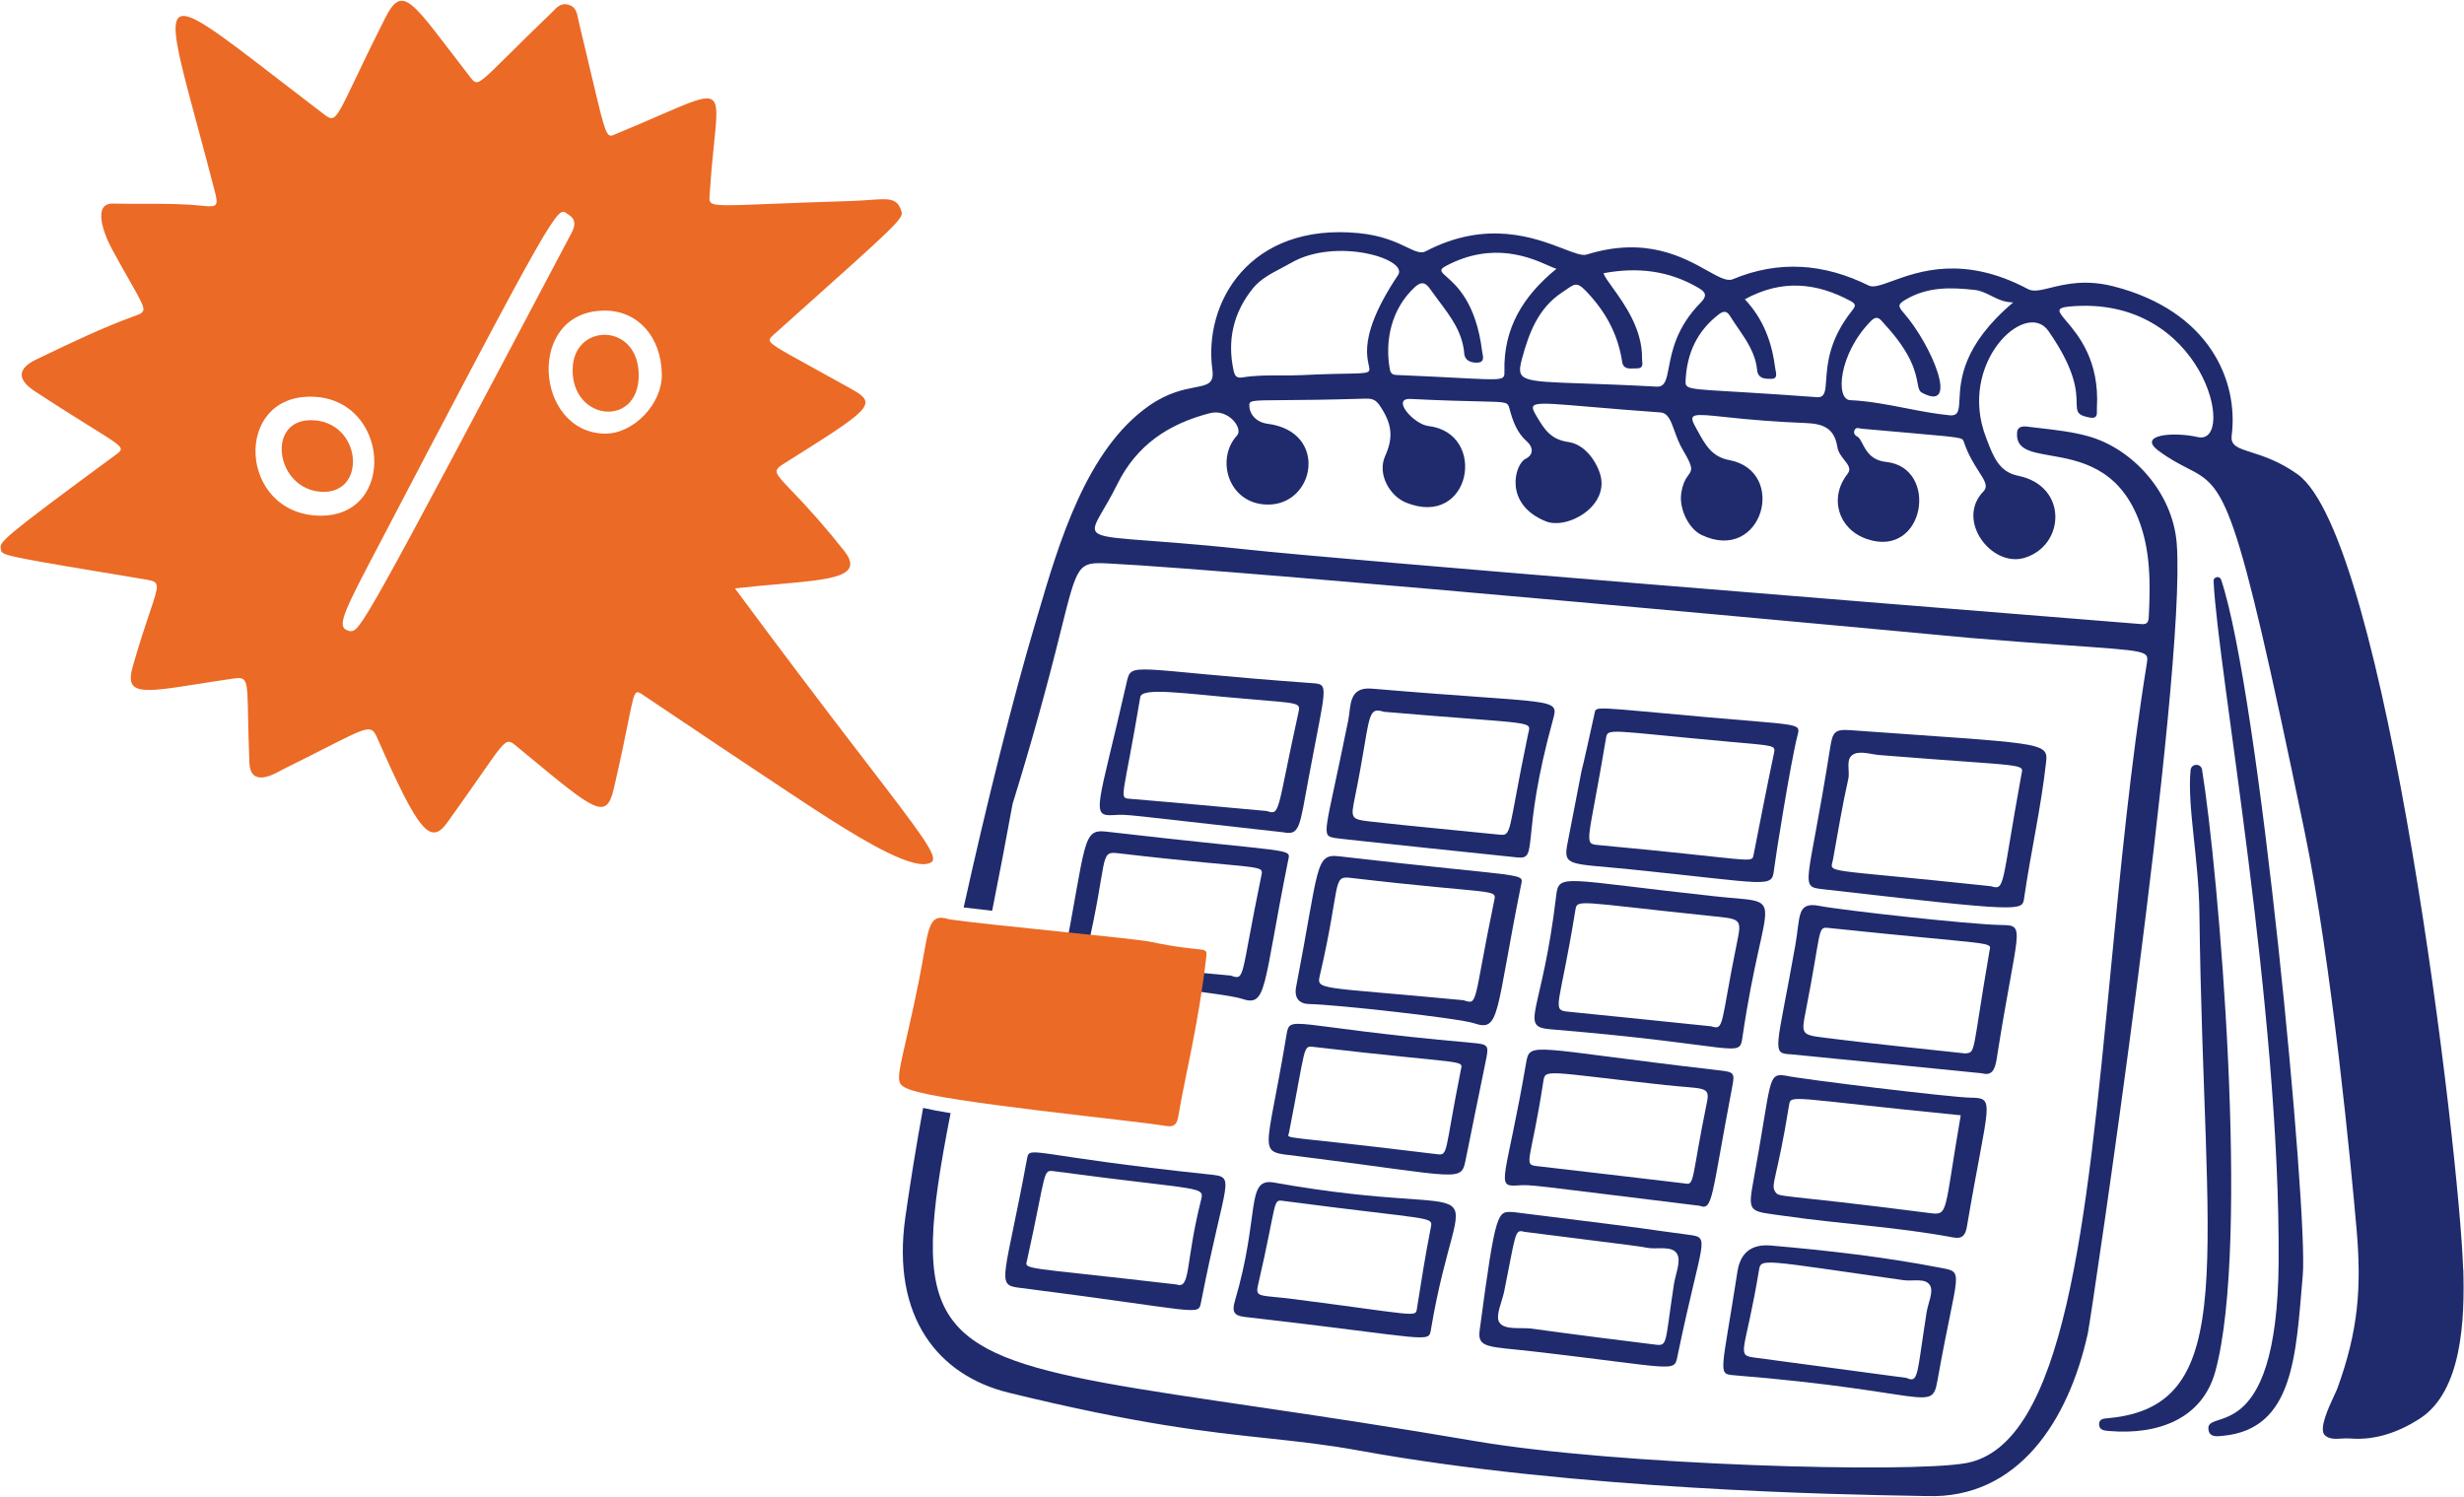<svg xmlns="http://www.w3.org/2000/svg" width="2382" height="1447" viewBox="0 0 2382 1447" fill="none"><path d="M2139.91 561.841C2139.71 557.495 2145.83 556.38 2147.23 560.521C2183.98 669.542 2231.43 1171.79 2226.14 1232.83C2219.42 1310.2 2217.8 1381.65 2148.79 1388.17C2143.73 1388.64 2136.76 1389.76 2135.2 1383.32C2129.27 1358.86 2201.59 1404.85 2202.8 1219.9C2204.39 974.235 2144.06 648.658 2139.91 561.854V561.841Z" fill="#1F2B6C"></path><path d="M2117.69 744.577C2118.31 738 2127.72 737.628 2128.78 744.154C2144.51 840.624 2175.72 1200.69 2141.63 1325.78C2129.13 1371.67 2086.33 1387.54 2039 1383.49C2034.6 1383.12 2029.34 1382.91 2029.22 1376.96C2029.12 1371.53 2034.15 1371.45 2037.98 1371.1C2167.35 1359.36 2130.22 1217.37 2126.23 883.174C2125.59 829.304 2114.31 779.87 2117.67 744.564L2117.69 744.577Z" fill="#1F2B6C"></path><path d="M1788.91 705.937C1974.09 719.282 1980.17 717.013 1978.02 736.602C1973.15 780.921 1963.1 824.394 1956.73 868.456C1954.94 880.866 1955.99 881.968 1763.13 859.79C1738.47 856.956 1747.76 859.097 1769.26 722.872C1771.66 707.578 1773.68 704.834 1788.91 705.937ZM1924.36 856.739C1938.77 860.982 1934.25 857.726 1953.98 749.704C1956.23 737.359 1963.65 741.794 1817.2 730.013C1808.89 729.346 1799.27 725.91 1792.52 728.897C1783.36 732.961 1788.68 744.833 1786.79 753.102C1780.95 778.844 1776.72 804.946 1772.01 830.957C1769.45 845.111 1757.37 838.906 1924.36 856.751V856.739Z" fill="#1F2B6C"></path><path d="M1915.94 1037.65C1915.65 1037.63 1733.5 1019.41 1731.25 1019.31C1711.78 1018.4 1717.55 1015.78 1735.54 914.095C1740.55 885.814 1736.68 871.482 1758.82 875.815C1779.82 879.93 1904.04 893.814 1934.48 894.288C1959.46 894.686 1950.27 895.942 1930.21 1023.91C1928.57 1034.36 1925.5 1040.37 1915.94 1037.64V1037.65ZM1899.99 1018.46C1910.38 1017.14 1905.99 1019.85 1923.24 919.595C1924.95 909.736 1932.67 914.493 1767.58 897.122C1756.71 895.981 1761.25 898.186 1745.77 976.913C1741.33 999.553 1740.96 1000.43 1763.71 1003.28C1808.24 1008.89 1852.92 1013.31 1899.98 1018.48L1899.99 1018.46Z" fill="#1F2B6C"></path><path d="M1737.6 711.373C1731.07 736.846 1716.36 829.034 1715 840.547C1712.83 859.097 1712.1 854.38 1575.68 840.444C1518.85 834.637 1510.92 837.983 1515.13 816.432C1540.12 688.732 1518 797.228 1541.65 688.963C1543.04 682.553 1541.89 683.733 1652.36 693.578C1741.36 701.501 1740.82 698.86 1737.6 711.385V711.373ZM1695.15 826.791C1701.63 794.074 1707.92 761.345 1714.83 728.718C1716.61 720.321 1716.26 721.154 1673.08 717.244C1552.7 706.321 1554.29 703.386 1552.48 714.193C1535.54 815.548 1530.13 815.599 1545.07 816.984C1694.8 830.906 1693.5 835.111 1695.14 826.791H1695.15Z" fill="#1F2B6C"></path><path d="M1466.77 828.957C1466.48 828.931 1296.96 811.304 1291.01 810.24C1276.28 807.599 1280.63 808.907 1303.41 696.283C1306.14 682.822 1303.28 663.81 1326.23 665.771C1503.43 680.886 1507.35 673.809 1501.4 695.411C1469.16 812.137 1488.23 831.303 1466.79 828.957H1466.77ZM1337.92 688.155C1320.41 682.668 1325.48 693.86 1310.03 769.882C1305.66 791.382 1305.24 792.048 1326.03 794.407C1366.74 799.009 1407.55 802.586 1448.31 806.817C1462.35 808.266 1456.74 807.907 1477.16 710.116C1480.09 696.039 1488.58 701.052 1337.92 688.168V688.155Z" fill="#1F2B6C"></path><path d="M1725.71 1039.85C1741.1 1043.37 1885.43 1060.89 1904.9 1061.22C1929.88 1061.63 1922.07 1064.32 1901.51 1185.56C1900.12 1193.7 1897.51 1198.12 1888.08 1196.35C1834.39 1186.24 1779.75 1183.43 1725.74 1175.65C1690.54 1170.57 1689.13 1173.84 1695.47 1139.28C1712.87 1044.36 1708.4 1037.41 1725.71 1039.85ZM1895.5 1078.26C1729.93 1061.85 1731.26 1057.69 1729.53 1068.4C1718.04 1139.6 1711.61 1145 1715.99 1151.92C1720.03 1158.28 1716.47 1153.57 1865.14 1172.75C1884.07 1175.2 1878.96 1173.77 1895.5 1078.26Z" fill="#1F2B6C"></path><path d="M1499.3 995.157C1467.72 992.542 1490.83 980.76 1504.33 866.406C1507.01 843.74 1509.64 850.47 1657.59 866.534C1730.53 874.457 1705.87 856.996 1684.5 1002.57C1681.35 1024.01 1682.99 1010.39 1499.31 995.144L1499.3 995.157ZM1654.48 992.272C1667.03 996.413 1663.2 989.837 1678.64 913.993C1684.17 886.828 1684.36 888.764 1649.76 885.148C1523.29 871.931 1524.73 868.905 1522.89 880.213C1507.7 974.235 1499.25 976.465 1516.12 978.132C1562.13 982.683 1608.08 987.49 1654.49 992.259L1654.48 992.272Z" fill="#1F2B6C"></path><path d="M1470.36 855.996C1445.29 980.798 1450.39 997.9 1424.91 989.272C1410.77 984.478 1291.15 971.132 1265.67 970.722C1256.11 970.568 1250.89 964.991 1252.99 954.133C1275.52 837.381 1271.07 825.138 1294.64 827.881C1479.01 849.291 1472.96 843.073 1470.36 856.008V855.996ZM1414.84 967.042C1429.25 971.76 1423.83 970.504 1444.29 871.636C1447.02 858.483 1449.49 865.598 1305.16 848.675C1287.7 846.624 1296.23 855.265 1276.29 941.479C1272.44 958.094 1270.54 953.197 1414.84 967.03V967.042Z" fill="#1F2B6C"></path><path d="M1245.21 832.138C1220.14 956.941 1225.24 974.043 1199.76 965.415C1185.62 960.62 1066 947.275 1040.52 946.864C1030.96 946.71 1025.74 941.134 1027.84 930.275C1050.37 813.523 1045.93 801.28 1069.5 804.024C1253.86 825.433 1247.81 819.216 1245.21 832.151V832.138ZM1189.69 943.185C1204.1 947.903 1198.68 946.646 1219.14 847.779C1221.86 834.625 1224.34 841.74 1080.01 824.818C1062.55 822.767 1071.08 831.407 1051.14 917.622C1047.3 934.237 1045.39 929.339 1189.69 943.172V943.185Z" fill="#1F2B6C"></path><path d="M1643.21 1165.77C1475.33 1145.28 1481.71 1145.1 1466.17 1146.13C1445.19 1147.51 1456.17 1139.13 1475.33 1027.58C1479.01 1006.18 1479.81 1013.71 1660 1034.58C1677.14 1036.57 1677.29 1036.54 1674.17 1052.9C1654.26 1157.23 1655.98 1170.62 1643.21 1165.77ZM1628.74 1144.16C1638.64 1146.34 1634.87 1139.82 1650.17 1065.49C1653.44 1049.64 1646.5 1053.04 1609.81 1049.03C1492.18 1036.17 1493.9 1032.86 1491.87 1046.14C1480.12 1122.41 1472.32 1125.83 1485.14 1127.31C1532.39 1132.74 1579.64 1138.36 1628.76 1144.16H1628.74Z" fill="#1F2B6C"></path><path d="M1240.32 804.626C1082.74 787.153 1091.32 787.127 1076.55 788.037C1053.51 789.448 1061.8 780.538 1089.11 660.004C1093.94 638.723 1091.31 647.71 1269.01 660.504C1285.19 661.671 1281.82 662.568 1265.27 751.244C1256.19 799.934 1256.79 807.895 1240.32 804.626ZM1224.64 784.089C1237.99 788.601 1234.02 784.884 1255.15 689.246C1257.46 678.824 1257.03 680.17 1202.93 675.516C1143.88 670.439 1103.94 664.171 1102.3 674.029C1085.94 771.961 1081.19 771.346 1091.95 772.243C1136.63 775.961 1181.26 780.166 1224.65 784.089H1224.64Z" fill="#1F2B6C"></path><path d="M1676.34 1329.6C1660.02 1328.28 1664.34 1328.19 1679.62 1229.4C1682.48 1210.93 1693.32 1202.56 1712.12 1204.2C1766.78 1208.96 1821.25 1215.15 1875.18 1225.57C1899.99 1230.37 1892.41 1225.92 1873.07 1334.22C1867.32 1366.4 1865.43 1344.95 1676.34 1329.6ZM1843.03 1332.18C1854.92 1337.59 1852.85 1329.37 1862.55 1268.48C1863.93 1259.81 1869.21 1249.2 1865.97 1243.03C1861.79 1235.1 1849.18 1238.95 1840.36 1237.7C1701.05 1217.96 1702.43 1216.07 1700.38 1228.42C1687.32 1307.34 1677.7 1310.09 1696.03 1312.5L1843.04 1332.17L1843.03 1332.18Z" fill="#1F2B6C"></path><path d="M1421.52 1008.09C1439.45 1009.68 1439.64 1009.86 1435.98 1027.44C1429.6 1058 1423.57 1088.61 1417.3 1119.2C1412.22 1144.04 1417.08 1138.11 1254.83 1117.77C1214.04 1112.65 1223.77 1120.74 1243.65 1000.71C1247.07 980.055 1245.76 992.439 1421.5 1008.08L1421.52 1008.09ZM1245.99 1095.68C1244.03 1101.72 1237.68 1097.26 1388.65 1115.82C1400.51 1117.28 1395.84 1116.16 1412.24 1034.41C1414.34 1023.96 1418.92 1029.58 1270.09 1012.17C1259.2 1010.9 1262.83 1010.08 1245.98 1095.67L1245.99 1095.68Z" fill="#1F2B6C"></path><path d="M1168.4 1135.38C1195.94 1138.28 1185.07 1136.39 1160.99 1259.3C1158.33 1272.82 1160.34 1267.2 984.297 1244.88C962.61 1242.12 971.654 1234.95 992.957 1119.74C995.314 1107.01 998.439 1117.51 1168.4 1135.38ZM1137.02 1241.79C1151.33 1246.75 1145.46 1222.89 1160.73 1161.6C1164.62 1145.98 1166.33 1152.05 1019.77 1132.44C1007.46 1130.79 1012.33 1130.27 993.072 1217.58C990.715 1228.29 983.221 1223.86 1137.03 1241.79H1137.02Z" fill="#1F2B6C"></path><path d="M1383.32 1285.49C1381.04 1299.02 1382.7 1293.8 1203.39 1273.2C1193.51 1272.06 1190.58 1268.72 1193.74 1257.98C1218.54 1174.12 1203.69 1138.32 1231.72 1143.31C1457.29 1183.44 1411.88 1115.59 1383.3 1285.49H1383.32ZM1383.07 1187.42C1385.45 1175.3 1387.62 1180.41 1240.73 1161.05C1229.89 1159.63 1235.27 1159.74 1216.12 1242.63C1213.28 1254.93 1218.27 1251.8 1251.17 1256.04C1369.28 1271.29 1368.42 1273.83 1369.72 1265.51C1373.81 1239.42 1377.97 1213.32 1383.07 1187.42Z" fill="#1F2B6C"></path><path d="M1463.12 1171.85C1631.74 1192.79 1570.87 1185.66 1631.64 1193.67C1654.55 1196.7 1645.64 1195.31 1621.62 1311.34C1618.33 1327.22 1620.26 1322.59 1483.94 1306.77C1439.65 1301.63 1428.05 1303.89 1430.38 1286.39C1446.25 1167.26 1447.72 1171.29 1463.12 1171.85ZM1473.4 1190.89C1464.15 1188.16 1465.48 1192.48 1454.17 1248.36C1452.08 1258.67 1445.33 1272.25 1449.48 1278.55C1454.41 1286.05 1469.41 1283.29 1480.15 1284.44C1480.42 1284.46 1522.74 1290.48 1596.74 1299.55C1612.97 1301.54 1608.68 1304 1618.17 1241.9C1619.71 1231.88 1625.28 1219.47 1621.35 1212.43C1616.51 1203.75 1602.12 1208.24 1591.98 1206.33C1582.68 1204.58 1591.48 1205.83 1473.4 1190.9V1190.89Z" fill="#1F2B6C"></path><path fill-rule="evenodd" clip-rule="evenodd" d="M2220.95 458.409C2306.94 519.406 2377.77 1115.87 2381.16 1226.99L2381.18 1227.01L2381.3 1226.98C2382.79 1275.67 2380.19 1345.13 2339.25 1371.53C2319.41 1384.32 2296.53 1392.79 2271.74 1390.72C2269.23 1390.51 2266.54 1390.67 2263.84 1390.82C2257.69 1391.18 2251.51 1391.54 2247.4 1387.51C2241.38 1381.62 2251.23 1360.51 2256.66 1348.85C2258.03 1345.91 2259.12 1343.58 2259.61 1342.23C2279.81 1286.61 2283.06 1245.17 2278.15 1188.48C2273.23 1131.79 2254.31 931.364 2227.79 803.356C2159.93 475.844 2151.84 471.69 2114.14 452.345C2106.47 448.396 2097.55 443.82 2086.66 435.756C2065.95 420.41 2100.53 417.115 2124.77 422.577C2162.7 431.115 2131 283.98 2000.16 296.377C1986.73 297.659 1989.83 301.3 1997.73 310.645C2008.94 323.888 2029.85 348.592 2027.12 394.193C2027.07 394.962 2027.09 395.796 2027.12 396.642C2027.24 400.629 2027.35 404.975 2020.55 403.757C2007.79 401.449 2007.73 398.167 2007.55 389.36C2007.3 378.194 2006.89 358.143 1980.21 319.94C1958.43 288.762 1892.12 350.951 1919.93 422.949L1921.03 425.833C1926.98 441.396 1932.7 456.319 1950.84 459.947C1999.54 469.677 1996.42 527.778 1956.9 539.393C1925.27 548.687 1890.35 503.061 1917.38 475.164C1922.19 470.19 1918.76 464.844 1913.1 456.011C1908.63 449.063 1902.79 439.948 1898.47 427.153C1898.28 426.589 1898.14 426.102 1897.89 425.679C1895.92 422.231 1887.65 422.397 1799.91 414.487C1799.34 414.422 1798.78 414.324 1798.22 414.193C1795.9 413.705 1793.4 413.193 1792.49 416.898C1791.97 419.051 1793.31 421.064 1795.3 421.987C1797.35 422.948 1798.76 425.654 1800.47 428.948C1804.01 435.756 1808.85 445.063 1823.33 446.589C1874.9 451.986 1860.94 540.264 1804.87 521.175C1777.06 511.714 1767.81 481.331 1786.14 458.037C1789.78 453.409 1786.64 449.409 1782.92 444.704C1780.14 441.166 1777.04 437.23 1776.26 432.32C1773.33 413.654 1762.31 409.616 1745.2 408.962C1719.08 407.942 1693 405.988 1667.02 403.103C1637.16 399.962 1631.59 399.385 1638.9 412.487L1641.09 416.462C1648.57 430.128 1654.89 441.653 1671.64 444.794C1728.72 455.499 1703.8 545.187 1644.95 517.214C1632.59 511.33 1623.03 492.01 1625.3 476.921C1626.82 466.819 1629.93 462.498 1632.2 459.344C1635.75 454.422 1637.22 452.383 1627.23 435.679C1623.29 429.089 1620.85 422.372 1618.73 416.487C1615.19 406.693 1612.5 399.257 1605.08 398.732C1582.09 397.073 1559.12 395.249 1536.15 393.257C1479.63 388.45 1476.98 388.219 1485.49 402.475L1485.64 402.731C1492.73 414.603 1498.91 424.961 1516.13 427.333C1530.03 429.243 1541.24 442.307 1546.37 456.806C1557.67 488.689 1515.28 512.535 1494.25 503.984C1453.28 487.318 1464.43 448.781 1474.63 443.704C1483.57 439.243 1481.53 431.615 1476.27 427C1466.32 418.295 1462.44 406.911 1459.27 395.168C1457.5 388.655 1457.28 388.655 1430.37 388.065C1416.52 387.758 1395.59 387.296 1363.73 385.706C1344.37 384.745 1366.56 410.18 1380.87 411.872C1438.59 418.718 1422.12 511.278 1359.31 485.933C1343.21 479.433 1331.28 458.101 1339.07 440.845C1346.79 423.731 1345.74 411.269 1336.12 395.629C1331.38 387.911 1328.83 385.13 1320.1 385.399C1281.48 386.578 1256.06 386.745 1239.36 386.86C1207.87 387.065 1207.37 387.065 1207.82 393.296C1208.34 400.667 1214.36 408.27 1225.46 409.705C1284.63 417.333 1271.48 488.83 1224.84 487.818C1187.28 486.997 1174.97 443.627 1195.87 421.013C1202.07 414.308 1187.63 394.796 1169.59 399.462C1130.02 409.705 1099.01 429.897 1080.06 468.254C1067.18 494.356 1056.11 506.573 1058.81 513.06C1062.86 522.803 1097.88 519.637 1204.23 531.136C1302.31 541.751 1837.01 584.647 2013.26 598.8C2047.83 601.57 2068.61 603.236 2069.61 603.339C2075.71 603.954 2077 601.647 2077.27 596.185C2078.86 564.251 2079.14 532.226 2067.34 502.061C2047.71 451.832 2009.71 445.191 1982.23 440.397C1962.74 436.974 1948.54 434.499 1949.98 418.026C1950.58 411.103 1957.56 412.077 1962.44 412.769L1963.94 412.962L1972.65 413.987C1988.17 415.782 2003.77 417.577 2018.67 421.731C2061.85 433.769 2100.46 476.369 2104.28 525.355C2114.22 653.016 2021.2 1276.06 2018.41 1288.77C1999.72 1374.08 1950.58 1449.36 1862.59 1446.41C1857.93 1446.29 1853.27 1446.19 1848.61 1446.13C1782.78 1445 1523.16 1440.52 1314.5 1402.51C1281.89 1396.58 1254.25 1393.61 1224.31 1390.42C1166.87 1384.28 1100.94 1377.23 975.202 1346.48C906.835 1329.76 861.667 1273.34 875.156 1177.23C880.221 1141.75 885.969 1106.38 892.398 1071.13C899.815 1072.87 908.59 1074.52 918.966 1076.17C898.944 1178.24 893.397 1236.53 918.799 1273.56C963.327 1338.44 1102.93 1337.99 1426.41 1393.31C1563.1 1416.68 1845.59 1424.49 1900.57 1414.54C1996.34 1397.22 2017.1 1181.39 2040.44 938.877C2049.9 840.637 2059.77 738.026 2075.22 642.453C2075.76 639.119 2076.23 636.632 2075.41 634.722C2071.97 626.645 2045.66 628.338 1905.09 616.787L1903.7 616.659C1869.3 613.441 1207.92 551.584 1070.8 544.713L1070.83 544.726C1042.13 543.29 1041.6 545.418 1025.78 608.736C1011.84 665.309 996.211 721.451 978.917 777.088C972.615 811.62 966.026 846.098 959.151 880.52C949.953 879.531 940.764 878.467 931.584 877.328C954.194 775.229 979.109 675.9 1000.36 604.185L1003.55 593.39C1023.71 524.842 1050.29 434.551 1110.81 392.283C1128.96 379.591 1144.24 376.643 1155.04 374.54C1167.39 372.143 1173.87 370.887 1172.04 357.554C1163.07 291.979 1208.48 215.277 1313.32 225.367C1336.06 227.546 1350.2 234.315 1360.09 239.058C1368.21 242.943 1373.46 245.456 1378.27 242.943C1437.36 212.047 1484.17 230.033 1511.48 240.533C1521.95 244.558 1529.55 247.481 1533.88 246.122C1590.82 228.264 1627.5 248.776 1650.58 261.699C1661.61 267.865 1669.54 272.301 1675.09 269.98C1719.77 251.302 1763.63 254.801 1806.55 276.083C1811.04 278.313 1818.59 275.57 1829.17 271.724C1854.86 262.378 1898.55 246.481 1960.46 279.48C1965.71 282.287 1972.74 280.557 1982.22 278.224C1996.45 274.724 2016.17 269.865 2043.59 276.942C2135.72 300.71 2164.17 367.912 2157.41 421.115C2156.17 430.859 2163.52 433.204 2176.37 437.294C2187.68 440.884 2203.25 445.858 2220.95 458.409ZM1237.55 362.977C1244.38 362.989 1251.19 363.015 1258.01 362.682C1308.51 360.195 1321.33 362.361 1323.47 358.541C1326.68 352.823 1306.1 333.747 1351.56 265.852C1361.95 250.34 1291.39 229.136 1248.23 254.084C1245.08 255.904 1241.83 257.609 1238.58 259.327C1228.49 264.609 1218.39 269.916 1211.26 278.711C1192.57 301.787 1186.13 328.504 1192.49 358.015C1193.6 363.22 1195.24 365.861 1201.14 364.887C1213.22 362.887 1225.38 362.925 1237.55 362.964V362.977ZM1409.63 365.361C1454.58 367.733 1454.58 367.733 1454.36 358.605L1454.37 358.618C1453.41 317.85 1471.88 286.595 1504.68 259.853C1502.95 259.455 1500.32 258.288 1496.88 256.75C1479.92 249.212 1443.27 232.931 1397.86 257.096C1390.8 260.852 1392.87 262.686 1398.67 267.801C1408 276.018 1426.95 292.71 1432.79 339.529C1432.86 340.17 1433.01 340.875 1433.15 341.618C1433.92 345.541 1434.85 350.362 1428.25 350.605C1422.53 350.81 1416.08 348.99 1415.51 341.721C1413.88 321.389 1402.49 306.261 1391.13 291.146C1388.38 287.535 1385.69 283.876 1383.06 280.172C1379.27 274.775 1375.48 270.416 1367.59 277.736C1344.85 298.838 1338.62 329.529 1343.57 357.015C1344.53 362.361 1347.73 362.477 1351.37 362.605L1352.17 362.63C1376.76 363.643 1395.43 364.617 1409.63 365.361ZM1530.89 370.771C1549.01 371.399 1572.14 372.194 1601.47 373.797C1609.66 374.245 1611.04 366.964 1613.28 355.182C1616.23 339.67 1620.66 316.35 1644.06 292.608C1650.21 286.377 1649.47 282.775 1642.35 278.557C1613.72 261.622 1583.2 257.955 1550.09 264.16C1551.09 267.237 1554.5 271.98 1558.88 278.044C1570.15 293.672 1587.83 318.184 1587.4 346.516C1587.39 347.311 1587.48 348.182 1587.56 349.054C1587.9 352.567 1588.26 356.233 1582.37 356.144C1581.43 356.138 1580.48 356.164 1579.54 356.22C1574.63 356.426 1569.23 356.669 1568.23 350.105C1564.5 325.555 1554.46 305.248 1537.64 286.198C1525.28 272.185 1523.66 273.313 1513.98 280.044C1512.75 280.903 1511.4 281.839 1509.88 282.852C1486.86 298.171 1477.99 322.132 1471.23 347.259C1465.52 368.515 1470.65 368.694 1530.89 370.771ZM1629.96 372.22C1632.91 378.117 1651.51 376.194 1756.2 383.976L1756.19 383.989C1764.22 384.591 1764.66 378.373 1765.41 367.323C1766.45 352.259 1768.12 328.196 1790.57 300.146C1793.74 296.184 1794.52 294.018 1789.35 291.21C1755.84 273.031 1722.22 269.891 1686.77 289.351C1705.33 309.133 1713.01 331.696 1716.17 356.156C1716.25 356.733 1716.38 357.4 1716.53 358.092C1717.27 361.733 1718.22 366.4 1712.23 366.284L1711.24 366.271C1705.95 366.194 1699.44 366.092 1698.58 357.451C1697.03 341.644 1688.5 329.247 1679.98 316.837C1677.39 313.068 1674.81 309.299 1672.41 305.44C1669.61 300.915 1666.53 300.12 1661.74 303.799C1640.86 319.824 1630.92 341.118 1629.54 367.041C1629.42 369.271 1629.32 370.938 1629.96 372.22ZM1842.08 394.578C1856.12 397.321 1870.16 400.052 1884.4 401.475L1884.39 401.488C1893.44 402.385 1893.72 396.796 1894.27 386.104C1895.22 367.63 1896.96 333.926 1946.24 292.351C1937.82 292.415 1931.24 289.146 1924.87 285.967C1919.76 283.429 1914.78 280.941 1909.08 280.313C1886.3 277.788 1864.1 277.057 1842.89 289.274C1834.42 294.146 1834.55 295.902 1840.48 302.684C1867.52 333.606 1894.79 399.36 1858.02 379.694C1855.24 378.207 1854.66 375.168 1853.72 370.22C1851.82 360.131 1848.41 342.131 1821.7 313.261C1821.25 312.759 1820.81 312.246 1820.38 311.722C1817.52 308.351 1814.37 304.62 1808.99 310.03C1777.39 341.785 1774.14 386.219 1788.57 386.873C1806.69 387.694 1824.38 391.142 1842.08 394.578Z" fill="#1F2B6C"></path><path d="M917.596 888.815C959.997 894.879 1096.36 907.186 1111.82 910.468C1167.34 922.249 1167.54 913.07 1165.93 926.877C1158.44 991.08 1145.65 1040.19 1139.16 1078.77C1137.97 1085.87 1135.9 1090.11 1127.24 1088.6C1096.71 1083.26 913.151 1065.83 879.563 1053.42C861.283 1046.67 868.713 1044.96 888.094 949.351C898.265 899.173 895.78 881.815 917.596 888.802V888.815Z" fill="#EB6A25"></path><path fill-rule="evenodd" clip-rule="evenodd" d="M757.33 448.55C841.466 395.732 849.152 390.706 824.044 376.63L824.057 376.655C810.539 369.087 796.991 361.574 783.411 354.118C752.411 337.067 743.674 332.26 744.071 328.375C744.225 326.863 745.775 325.478 747.94 323.555L748.619 322.952L763.837 309.35C863.256 220.469 872.953 211.79 871.71 205.201C871.553 204.454 871.326 203.725 871.031 203.021L870.826 202.496C866.727 191.419 858.606 192.009 840.915 193.304C835.612 193.688 829.45 194.137 822.276 194.355C789.457 195.342 764.491 196.342 745.506 197.098C700.056 198.919 688.873 199.368 686.439 194.97C685.645 193.534 685.786 191.586 685.965 188.996L686.055 187.65C687.105 171.417 688.51 155.208 690.269 139.037C692.844 114.076 694.215 100.923 688.707 96.692C682.596 91.974 667.954 98.346 637.044 111.781C625.899 116.64 612.628 122.409 596.872 128.909C596.142 129.204 595.463 129.511 594.848 129.806C592.875 130.678 591.351 131.37 589.993 131.127C585.381 130.306 582.665 118.82 570.739 68.296V68.27C567.652 55.245 563.95 39.618 559.467 20.913C559.21 19.849 559.005 18.772 558.788 17.708C557.712 12.247 556.687 7.068 550.282 4.798C542.993 2.209 538.753 6.593 534.577 10.901C533.859 11.644 533.155 12.375 532.425 13.067C518.771 26.216 505.222 39.472 491.779 52.835C470.091 74.321 463.801 80.552 459.625 79.372C457.934 78.872 456.589 77.142 454.681 74.693L454.501 74.462C447.828 65.875 441.197 57.256 434.607 48.604C396.741 -1.009 387.672 -12.893 372.581 17.016C359.541 42.874 350.228 62.36 343.311 76.834C330.039 104.615 325.607 113.871 320.611 114.192C318.113 114.345 315.474 112.281 311.516 109.192C297.049 98.16 282.617 87.084 268.218 75.962C211.099 31.964 182.801 10.157 173.399 16.49C164.163 22.708 173.143 56.04 190.948 122.101C195.932 140.613 201.619 161.715 207.781 185.496C211.214 198.752 209.92 200.521 196.546 199.047C177.485 196.945 158.373 196.996 139.26 197.047C129.268 197.073 119.276 197.098 109.297 196.816C89.596 196.265 99.549 224.867 108.35 241.033C115.446 254.083 121.224 264.237 125.758 272.224C141.873 300.569 142.206 301.171 130.472 305.415C99.523 316.607 69.881 330.824 40.252 345.054L35.012 347.567C16.668 356.348 16.412 366.951 33.603 378.207C57.942 394.155 75.799 405.257 88.571 413.205C110.028 426.564 117.176 430.999 116.753 434.538C116.535 436.294 114.447 437.832 111.309 440.127L111.283 440.153C-0.612 522.419 -0.343 524.021 0.797 530.624L0.861 530.995L0.912 531.277C0.989 531.765 1.053 532.213 1.194 532.636C2.795 537.354 13.21 539.072 140.029 560.122L141.95 560.443C154.722 562.571 153.876 565.058 144.871 591.775C140.823 603.787 135.135 620.671 128.282 644.606C120.301 672.477 137.71 669.733 191.358 661.272C201.401 659.682 212.7 657.901 225.33 656.08C239.037 654.106 239.088 656.17 239.831 693.104C240.062 704.347 240.344 718.821 241.112 737.41C242.086 761.332 264.324 748.91 271.818 744.73C272.587 744.294 273.227 743.948 273.637 743.743C290.316 735.526 303.676 728.744 314.437 723.27C357.363 701.463 359.041 700.604 364.934 714.001C404.619 804.241 416.11 817.881 432.455 795.139C446.226 775.986 456.513 761.178 464.378 749.884C482.043 724.488 487.385 716.808 492.188 717.129C494.276 717.27 496.262 718.911 499.106 721.257L499.311 721.424L510.43 730.616L510.481 730.654C575.005 784.049 586.188 793.305 593.285 762.832C600.228 732.974 604.43 712.065 607.325 697.732C611.462 677.092 612.897 670.015 615.856 669.297C617.393 668.913 619.366 670.285 622.351 672.362L622.927 672.759C623.196 672.951 775.251 775.139 803.036 792.472L806.021 794.331C831.794 810.446 886.006 844.342 900.699 833.317C907.412 828.278 890.131 805.754 838.007 737.795C794.979 681.897 752.473 625.597 710.496 568.904C725.51 567.135 739.844 565.866 752.936 564.725C803.792 560.238 835.804 557.43 816.076 532.585C799.984 512.173 782.865 492.593 764.785 473.921C748.696 457.114 746.813 455.152 757.33 448.55ZM338.686 610.21H338.353C326.055 607.531 328.502 599.044 356.185 546.136C537.882 198.816 538.727 199.445 548.014 206.419C548.527 206.803 549.065 207.213 549.68 207.585C556.879 212.008 556.162 218.29 552.69 224.867C349.139 610.159 348.102 610.159 338.686 610.21ZM301.512 383.527C224.754 382.014 230.788 496.817 308.531 498.548C384.149 500.227 377.129 385.014 301.512 383.527ZM310.965 475.485C266.284 473.293 256.638 405 301.716 406.244C349.844 407.577 355.275 477.664 310.965 475.485ZM639.811 361.9C640.285 390.527 612.372 419.602 584.766 419.231V419.243C516.566 418.32 508.034 300.184 584.766 300.299C616.689 300.351 639.209 325.529 639.811 361.9ZM617.457 363.399C616.983 413.654 552.69 407.116 553.574 356.849C554.368 311.658 617.944 311.543 617.457 363.399Z" fill="#EB6A25"></path></svg>